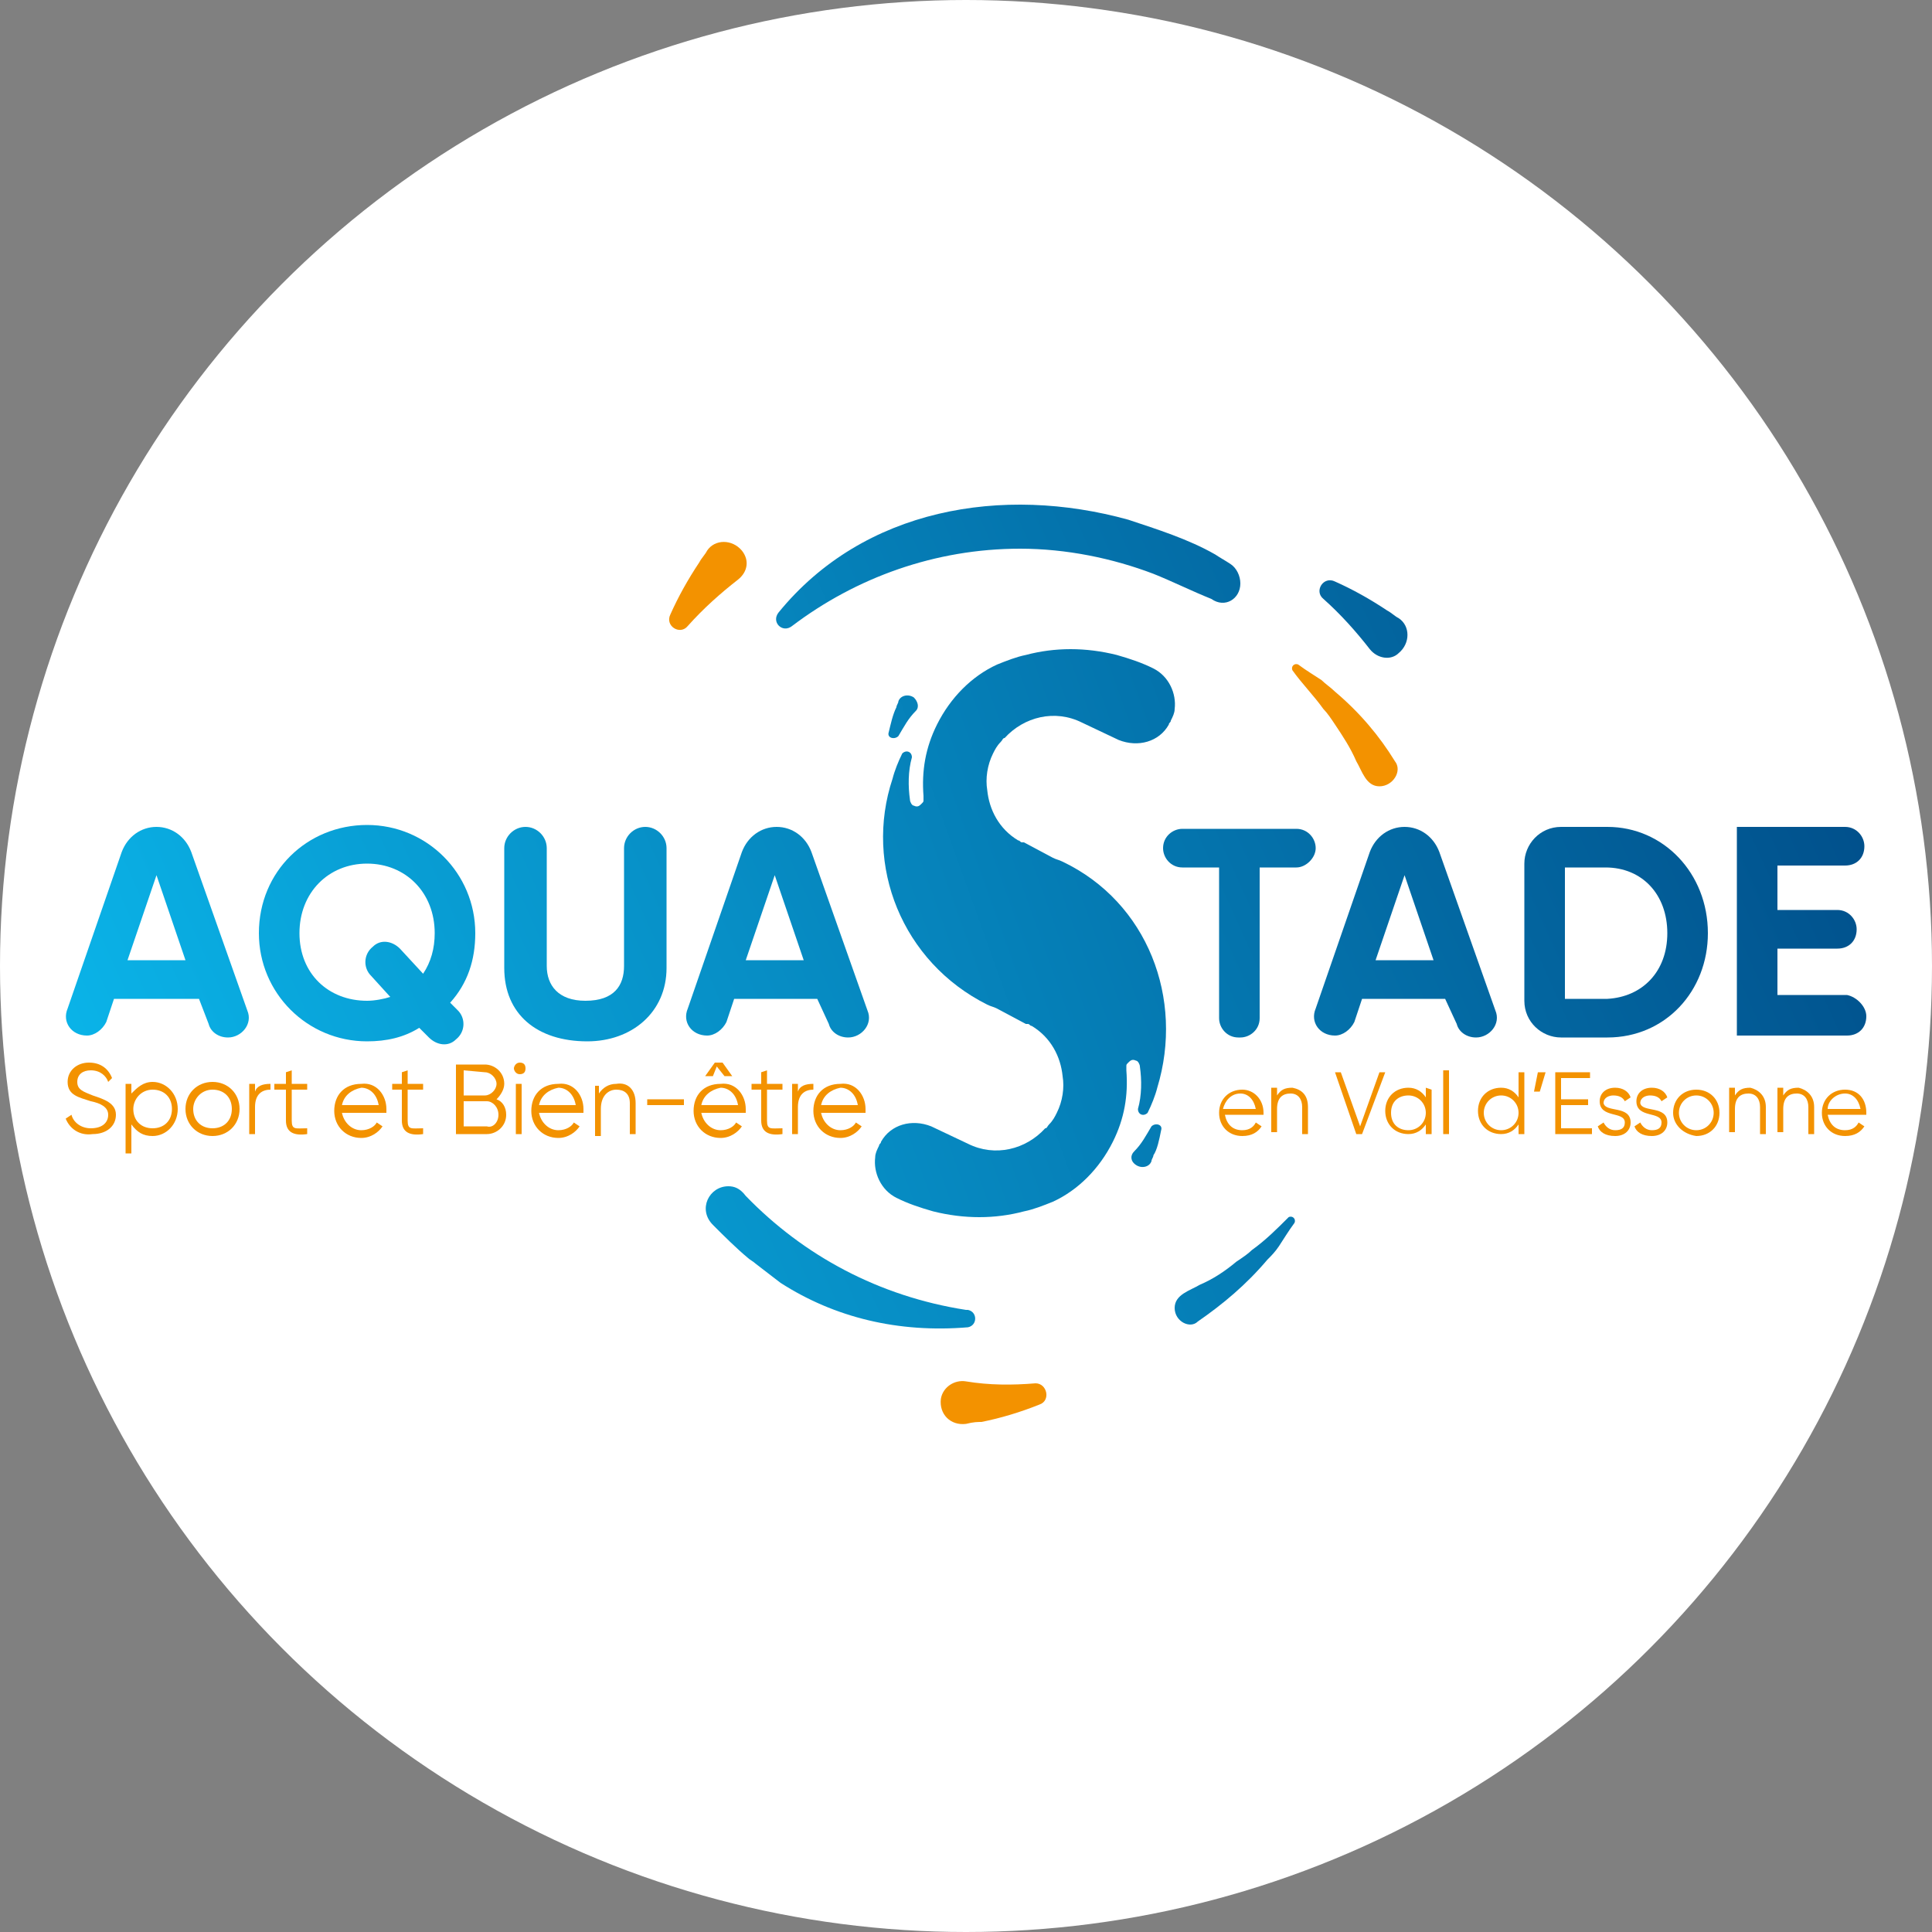 <?xml version="1.0" encoding="utf-8"?>
<!-- Generator: Adobe Illustrator 24.1.2, SVG Export Plug-In . SVG Version: 6.00 Build 0)  -->
<svg version="1.1" id="Calque_1" xmlns="http://www.w3.org/2000/svg" xmlns:xlink="http://www.w3.org/1999/xlink" x="0px" y="0px"
	 width="100px" height="100px" viewBox="0 0 100 100" enable-background="new 0 0 100 100" xml:space="preserve">
<rect x="0" y="0" width="100" height="100" fill="#808080" stroke="none"/>
<circle fill="#FFFFFF" cx="50" cy="50" r="50"/>
<g>
	
		<linearGradient id="SVGID_1_" gradientUnits="userSpaceOnUse" x1="0.582" y1="36.519" x2="94.951" y2="78.879" gradientTransform="matrix(1 0 0 -1 0 99.89)">
		<stop  offset="0" style="stop-color:#0BBBEF"/>
		<stop  offset="1" style="stop-color:#004884"/>
	</linearGradient>
	<path fill="url(#SVGID_1_)" d="M68.5,31c0.9,0.8,1.7,1.7,2.4,2.6c0.4,0.5,1.1,0.6,1.5,0.2c0.6-0.5,0.6-1.4,0-1.8
		c-0.2-0.1-0.4-0.3-0.6-0.4c-0.9-0.6-1.8-1.1-2.7-1.5c0,0,0,0,0,0C68.5,29.8,68,30.6,68.5,31z"/>
	
		<linearGradient id="SVGID_2_" gradientUnits="userSpaceOnUse" x1="12.19" y1="10.66" x2="106.558" y2="53.02" gradientTransform="matrix(1 0 0 -1 0 99.89)">
		<stop  offset="0" style="stop-color:#0BBBEF"/>
		<stop  offset="1" style="stop-color:#004884"/>
	</linearGradient>
	<path fill="url(#SVGID_2_)" d="M60.8,67.7c0-0.7,0.8-0.9,1.3-1.2c0.7-0.3,1.3-0.7,1.9-1.2c0.3-0.2,0.6-0.4,0.8-0.6
		c0.7-0.5,1.3-1.1,1.9-1.7c0.2-0.1,0.4,0.1,0.3,0.3c-0.3,0.4-0.6,0.9-0.8,1.2c-0.2,0.3-0.4,0.5-0.6,0.7c-1.1,1.3-2.3,2.3-3.6,3.2
		C61.6,68.8,60.8,68.4,60.8,67.7z"/>
	
		<linearGradient id="SVGID_3_" gradientUnits="userSpaceOnUse" x1="-3.021" y1="44.547" x2="91.347" y2="86.907" gradientTransform="matrix(1 0 0 -1 0 99.89)">
		<stop  offset="0" style="stop-color:#0BBBEF"/>
		<stop  offset="1" style="stop-color:#004884"/>
	</linearGradient>
	<path fill="url(#SVGID_3_)" d="M64.2,30.2c0-0.4-0.2-0.8-0.5-1c-0.3-0.2-0.5-0.3-0.8-0.5c-1.4-0.8-3-1.3-4.5-1.8
		c-6.5-1.8-13.7-0.6-18.1,4.8c0,0,0,0,0,0c-0.4,0.5,0.2,1.1,0.7,0.7c3.3-2.5,7.4-4,11.8-4c2.4,0,4.8,0.5,6.9,1.3c1,0.4,2,0.9,3,1.3
		C63.4,31.5,64.2,31,64.2,30.2L64.2,30.2z"/>
	
		<linearGradient id="SVGID_4_" gradientUnits="userSpaceOnUse" x1="8.435" y1="19.025" x2="102.804" y2="61.385" gradientTransform="matrix(1 0 0 -1 0 99.89)">
		<stop  offset="0" style="stop-color:#0BBBEF"/>
		<stop  offset="1" style="stop-color:#004884"/>
	</linearGradient>
	<path fill="url(#SVGID_4_)" d="M37.7,61.4L37.7,61.4c-1,0-1.6,1.2-0.8,2c0.6,0.6,1.2,1.2,1.8,1.7c0.1,0.1,0.3,0.2,0.4,0.3
		c0.4,0.3,0.9,0.7,1.3,1c2.8,1.8,6.1,2.6,9.7,2.3c0,0,0,0,0,0c0.5-0.1,0.5-0.8,0-0.9c0,0-0.1,0-0.1,0c-4.5-0.7-8.4-2.8-11.4-5.9
		C38.3,61.5,38,61.4,37.7,61.4z"/>
	<g>
		
			<linearGradient id="SVGID_5_" gradientUnits="userSpaceOnUse" x1="-3.516" y1="45.65" x2="90.852" y2="88.01" gradientTransform="matrix(1 0 0 -1 0 99.89)">
			<stop  offset="0" style="stop-color:#0BBBEF"/>
			<stop  offset="1" style="stop-color:#004884"/>
		</linearGradient>
		<path fill="url(#SVGID_5_)" d="M10.3,51.7H5.9l-0.4,1.2c-0.2,0.4-0.6,0.7-1,0.7l0,0c-0.8,0-1.3-0.7-1-1.4l2.8-8.1
			c0.3-0.8,1-1.3,1.8-1.3l0,0c0.8,0,1.5,0.5,1.8,1.3l2.9,8.2c0.3,0.7-0.3,1.4-1,1.4h0c-0.5,0-0.9-0.3-1-0.7L10.3,51.7z M9.6,49.7
			l-1.5-4.4l-1.5,4.4H9.6z"/>
		
			<linearGradient id="SVGID_6_" gradientUnits="userSpaceOnUse" x1="-1.704" y1="41.612" x2="92.665" y2="83.972" gradientTransform="matrix(1 0 0 -1 0 99.89)">
			<stop  offset="0" style="stop-color:#0BBBEF"/>
			<stop  offset="1" style="stop-color:#004884"/>
		</linearGradient>
		<path fill="url(#SVGID_6_)" d="M23.3,51.9l0.4,0.4c0.4,0.4,0.4,1.1-0.1,1.5l0,0c-0.4,0.4-1,0.3-1.4-0.1l-0.5-0.5
			c-0.8,0.5-1.7,0.7-2.7,0.7c-3.1,0-5.6-2.5-5.6-5.6c0-3.2,2.5-5.6,5.6-5.6s5.6,2.5,5.6,5.6C24.6,49.7,24.2,50.9,23.3,51.9z
			 M20.2,51.6l-1-1.1c-0.4-0.4-0.4-1.1,0.1-1.5l0,0c0.4-0.4,1-0.3,1.4,0.1l1.2,1.3c0.4-0.6,0.6-1.3,0.6-2.1c0-2.1-1.5-3.6-3.5-3.6
			s-3.5,1.5-3.5,3.6c0,2.1,1.5,3.5,3.5,3.5C19.4,51.8,19.9,51.7,20.2,51.6z"/>
		
			<linearGradient id="SVGID_7_" gradientUnits="userSpaceOnUse" x1="-0.241" y1="38.353" x2="94.127" y2="80.713" gradientTransform="matrix(1 0 0 -1 0 99.89)">
			<stop  offset="0" style="stop-color:#0BBBEF"/>
			<stop  offset="1" style="stop-color:#004884"/>
		</linearGradient>
		<path fill="url(#SVGID_7_)" d="M26.1,50.1v-6.2c0-0.6,0.5-1.1,1.1-1.1l0,0c0.6,0,1.1,0.5,1.1,1.1V50c0,1,0.6,1.8,2,1.8
			c1.5,0,2-0.8,2-1.8v-6.1c0-0.6,0.5-1.1,1.1-1.1h0c0.6,0,1.1,0.5,1.1,1.1v6.2c0,2.3-1.8,3.8-4.1,3.8C27.8,53.9,26.1,52.5,26.1,50.1
			z"/>
		
			<linearGradient id="SVGID_8_" gradientUnits="userSpaceOnUse" x1="1.853" y1="33.687" x2="96.222" y2="76.047" gradientTransform="matrix(1 0 0 -1 0 99.89)">
			<stop  offset="0" style="stop-color:#0BBBEF"/>
			<stop  offset="1" style="stop-color:#004884"/>
		</linearGradient>
		<path fill="url(#SVGID_8_)" d="M42.3,51.7H38l-0.4,1.2c-0.2,0.4-0.6,0.7-1,0.7l0,0c-0.8,0-1.3-0.7-1-1.4l2.8-8.1
			c0.3-0.8,1-1.3,1.8-1.3l0,0c0.8,0,1.5,0.5,1.8,1.3l2.9,8.2c0.3,0.7-0.3,1.4-1,1.4h0c-0.5,0-0.9-0.3-1-0.7L42.3,51.7z M41.6,49.7
			l-1.5-4.4l-1.5,4.4H41.6z"/>
		
			<linearGradient id="SVGID_9_" gradientUnits="userSpaceOnUse" x1="5.344" y1="25.911" x2="99.713" y2="68.271" gradientTransform="matrix(1 0 0 -1 0 99.89)">
			<stop  offset="0" style="stop-color:#0BBBEF"/>
			<stop  offset="1" style="stop-color:#004884"/>
		</linearGradient>
		<path fill="url(#SVGID_9_)" d="M67.1,44.9h-1.9v7.8c0,0.6-0.5,1-1,1h-0.1c-0.6,0-1-0.5-1-1v-7.8h-1.9c-0.6,0-1-0.5-1-1l0,0
			c0-0.6,0.5-1,1-1h5.9c0.6,0,1,0.5,1,1l0,0C68.1,44.4,67.6,44.9,67.1,44.9z"/>
		
			<linearGradient id="SVGID_10_" gradientUnits="userSpaceOnUse" x1="7.31" y1="21.53" x2="101.679" y2="63.89" gradientTransform="matrix(1 0 0 -1 0 99.89)">
			<stop  offset="0" style="stop-color:#0BBBEF"/>
			<stop  offset="1" style="stop-color:#004884"/>
		</linearGradient>
		<path fill="url(#SVGID_10_)" d="M74.8,51.7h-4.3l-0.4,1.2c-0.2,0.4-0.6,0.7-1,0.7l0,0c-0.8,0-1.3-0.7-1-1.4l2.8-8.1
			c0.3-0.8,1-1.3,1.8-1.3l0,0c0.8,0,1.5,0.5,1.8,1.3l2.9,8.2c0.3,0.7-0.3,1.4-1,1.4h0c-0.5,0-0.9-0.3-1-0.7L74.8,51.7z M74.2,49.7
			l-1.5-4.4l-1.5,4.4H74.2z"/>
		
			<linearGradient id="SVGID_11_" gradientUnits="userSpaceOnUse" x1="8.638" y1="18.572" x2="103.007" y2="60.932" gradientTransform="matrix(1 0 0 -1 0 99.89)">
			<stop  offset="0" style="stop-color:#0BBBEF"/>
			<stop  offset="1" style="stop-color:#004884"/>
		</linearGradient>
		<path fill="url(#SVGID_11_)" d="M88.4,48.3c0,3-2.2,5.4-5.2,5.4h-2.4c-1,0-1.9-0.8-1.9-1.9v-7.1c0-1,0.8-1.9,1.9-1.9h2.4
			C86.1,42.8,88.4,45.2,88.4,48.3z M86.3,48.3c0-2-1.3-3.4-3.2-3.4H81v6.8h2.2C85,51.6,86.3,50.3,86.3,48.3z"/>
		
			<linearGradient id="SVGID_12_" gradientUnits="userSpaceOnUse" x1="10.407" y1="14.632" x2="104.775" y2="56.992" gradientTransform="matrix(1 0 0 -1 0 99.89)">
			<stop  offset="0" style="stop-color:#0BBBEF"/>
			<stop  offset="1" style="stop-color:#004884"/>
		</linearGradient>
		<path fill="url(#SVGID_12_)" d="M96.6,52.6L96.6,52.6c0,0.6-0.4,1-1,1h-5.7V42.8h5.6c0.6,0,1,0.5,1,1v0c0,0.6-0.4,1-1,1H92v2.3
			h3.1c0.6,0,1,0.5,1,1l0,0c0,0.6-0.4,1-1,1H92v2.4h3.6C96.1,51.6,96.6,52.1,96.6,52.6z"/>
	</g>
	<g>
		
			<linearGradient id="SVGID_13_" gradientUnits="userSpaceOnUse" x1="35.203" y1="37.944" x2="129.571" y2="80.303" gradientTransform="matrix(0.997 7.690000e-02 7.690000e-02 -0.997 -31.265 113.456)">
			<stop  offset="0" style="stop-color:#0BBBEF"/>
			<stop  offset="1" style="stop-color:#004884"/>
		</linearGradient>
		<path fill="url(#SVGID_13_)" d="M60.1,58.5C60.1,58.5,60.1,58.5,60.1,58.5c0.1-0.3-0.3-0.4-0.5-0.2c-0.3,0.5-0.5,0.9-0.9,1.3
			c-0.2,0.2-0.2,0.5,0.1,0.7c0.3,0.2,0.7,0.1,0.8-0.2c0-0.1,0.1-0.2,0.1-0.3C59.9,59.5,60,59,60.1,58.5z"/>
		
			<linearGradient id="SVGID_14_" gradientUnits="userSpaceOnUse" x1="30.029" y1="49.471" x2="124.397" y2="91.831" gradientTransform="matrix(0.997 7.690000e-02 7.690000e-02 -0.997 -31.265 113.456)">
			<stop  offset="0" style="stop-color:#0BBBEF"/>
			<stop  offset="1" style="stop-color:#004884"/>
		</linearGradient>
		<path fill="url(#SVGID_14_)" d="M55,44.6c-0.2-0.1-0.3-0.1-0.5-0.2L53,43.6c0,0,0,0-0.1,0c-0.1,0-0.1-0.1-0.2-0.1l0,0
			c-1-0.6-1.5-1.6-1.6-2.6c-0.1-0.6,0-1.3,0.3-1.9c0.1-0.2,0.2-0.4,0.4-0.6c0.1-0.1,0.1-0.2,0.2-0.2c1-1.1,2.6-1.5,4-0.8
			c0,0,0,0,0,0c0,0,0,0,0,0l1.9,0.9c1,0.4,2.1,0.1,2.6-0.8c0-0.1,0.1-0.1,0.1-0.2c0.1-0.2,0.2-0.4,0.2-0.6c0.1-0.8-0.3-1.7-1.1-2.1
			c0,0,0,0,0,0c0,0,0,0,0,0c0,0,0,0,0,0c-0.6-0.3-1.2-0.5-1.9-0.7c-1.6-0.4-3.2-0.4-4.7,0l0,0c-0.5,0.1-1,0.3-1.5,0.5
			c-1.3,0.6-2.4,1.7-3.1,3.1c-0.6,1.2-0.8,2.4-0.7,3.7l0,0c0,0,0,0.1,0,0.2c0,0.1,0,0.1-0.1,0.2c-0.1,0.1-0.2,0.2-0.4,0.1
			c-0.1,0-0.2-0.2-0.2-0.3l0,0c-0.1-0.7-0.1-1.5,0.1-2.2c0-0.3-0.3-0.4-0.5-0.2c0,0,0,0,0,0c-0.2,0.4-0.4,0.9-0.5,1.3
			c-1.5,4.5,0.5,9.5,4.9,11.7c0.2,0.1,0.3,0.1,0.5,0.2l1.5,0.8c0,0,0,0,0.1,0c0.1,0,0.1,0.1,0.2,0.1l0,0c1,0.6,1.5,1.6,1.6,2.6
			c0.1,0.6,0,1.3-0.3,1.9c-0.1,0.2-0.2,0.4-0.4,0.6c-0.1,0.1-0.1,0.2-0.2,0.2c-1,1.1-2.6,1.5-4,0.8c0,0,0,0,0,0c0,0,0,0,0,0
			l-1.9-0.9c-1-0.4-2.1-0.1-2.6,0.8c0,0.1-0.1,0.1-0.1,0.2c-0.1,0.2-0.2,0.4-0.2,0.6c-0.1,0.8,0.3,1.7,1.1,2.1c0,0,0,0,0,0
			c0,0,0,0,0,0c0,0,0,0,0,0c0.6,0.3,1.2,0.5,1.9,0.7c1.6,0.4,3.2,0.4,4.7,0l0,0c0.5-0.1,1-0.3,1.5-0.5c1.3-0.6,2.4-1.7,3.1-3.1
			c0.6-1.2,0.8-2.4,0.7-3.7l0,0c0,0,0-0.1,0-0.2c0-0.1,0-0.1,0.1-0.2c0.1-0.1,0.2-0.2,0.4-0.1c0.1,0,0.2,0.2,0.2,0.3l0,0
			c0.1,0.7,0.1,1.5-0.1,2.2c0,0.3,0.3,0.4,0.5,0.2c0,0,0,0,0,0c0.2-0.4,0.4-0.9,0.5-1.3C61.3,51.7,59.4,46.7,55,44.6z"/>
		
			<linearGradient id="SVGID_15_" gradientUnits="userSpaceOnUse" x1="24.854" y1="60.998" x2="119.223" y2="103.358" gradientTransform="matrix(0.997 7.690000e-02 7.690000e-02 -0.997 -31.265 113.456)">
			<stop  offset="0" style="stop-color:#0BBBEF"/>
			<stop  offset="1" style="stop-color:#004884"/>
		</linearGradient>
		<path fill="url(#SVGID_15_)" d="M47.3,36.1c-0.3-0.2-0.7-0.1-0.8,0.2c0,0.1-0.1,0.2-0.1,0.3c-0.2,0.4-0.3,0.9-0.4,1.3c0,0,0,0,0,0
			c-0.1,0.3,0.3,0.4,0.5,0.2c0.3-0.5,0.5-0.9,0.9-1.3C47.6,36.6,47.5,36.3,47.3,36.1z"/>
	</g>
	<path fill="#F39200" d="M38.2,30c0.5-0.4,0.6-1,0.2-1.5c-0.5-0.6-1.4-0.6-1.8,0c-0.1,0.2-0.3,0.4-0.4,0.6c-0.6,0.9-1.1,1.8-1.5,2.7
		c0,0,0,0,0,0c-0.3,0.6,0.5,1.1,0.9,0.6C36.4,31.5,37.3,30.7,38.2,30z"/>
	<path fill="#F39200" d="M50.8,73.6c1-0.2,2-0.5,3-0.9c0,0,0,0,0,0c0.6-0.2,0.4-1.1-0.2-1.1c-1.2,0.1-2.4,0.1-3.6-0.1
		c-0.6-0.1-1.2,0.3-1.3,0.9l0,0c-0.1,0.8,0.5,1.4,1.3,1.3C50.4,73.6,50.6,73.6,50.8,73.6z"/>
	<path fill="#F39200" d="M71.4,40.7c-0.7,0-0.9-0.8-1.2-1.3c-0.3-0.7-0.7-1.3-1.1-1.9c-0.2-0.3-0.4-0.6-0.6-0.8
		c-0.5-0.7-1.1-1.3-1.6-2c-0.1-0.2,0.1-0.4,0.3-0.3c0.4,0.3,0.9,0.6,1.2,0.8c0.2,0.2,0.5,0.4,0.7,0.6c1.3,1.1,2.3,2.3,3.1,3.6
		C72.6,39.9,72.1,40.7,71.4,40.7z"/>
	<g>
		<g>
			<path fill="#F39200" d="M3.4,57.9l0.3-0.2c0.1,0.4,0.5,0.7,1,0.7c0.6,0,0.9-0.3,0.9-0.7c0-0.4-0.4-0.6-0.9-0.7
				c-0.6-0.2-1.2-0.3-1.2-1c0-0.6,0.5-1,1.1-1c0.6,0,1,0.3,1.2,0.8L5.6,56c-0.1-0.3-0.4-0.6-0.9-0.6C4.3,55.4,4,55.6,4,56
				s0.3,0.5,0.8,0.7C5.4,56.9,6,57.1,6,57.7c0,0.6-0.5,1-1.2,1C4.1,58.8,3.6,58.4,3.4,57.9z"/>
			<path fill="#F39200" d="M9.2,57.4c0,0.8-0.6,1.4-1.3,1.4c-0.5,0-0.8-0.2-1.1-0.6v1.5H6.5v-3.6h0.3v0.5C7.1,56.3,7.4,56,7.9,56
				C8.6,56,9.2,56.6,9.2,57.4z M8.9,57.4c0-0.6-0.4-1-1-1s-1,0.5-1,1c0,0.6,0.4,1,1,1S8.9,58,8.9,57.4z"/>
			<path fill="#F39200" d="M9.6,57.4c0-0.8,0.6-1.4,1.4-1.4s1.4,0.6,1.4,1.4s-0.6,1.4-1.4,1.4S9.6,58.2,9.6,57.4z M12,57.4
				c0-0.6-0.4-1-1-1s-1,0.5-1,1c0,0.6,0.4,1,1,1S12,58,12,57.4z"/>
			<path fill="#F39200" d="M14,56.1v0.3c-0.4,0-0.8,0.2-0.8,0.9v1.4h-0.3v-2.6h0.3v0.4C13.3,56.2,13.6,56.1,14,56.1z"/>
			<path fill="#F39200" d="M15.1,56.4V58c0,0.5,0.2,0.4,0.8,0.4v0.3c-0.7,0.1-1.1-0.1-1.1-0.7v-1.6h-0.6v-0.3h0.6v-0.6l0.3-0.1v0.7
				h0.8v0.3L15.1,56.4L15.1,56.4z"/>
			<path fill="#F39200" d="M20,57.4c0,0,0,0.1,0,0.2h-2.3c0.1,0.5,0.5,0.9,1,0.9c0.4,0,0.7-0.2,0.8-0.4l0.3,0.2
				c-0.2,0.3-0.6,0.6-1.1,0.6c-0.8,0-1.4-0.6-1.4-1.4c0-0.8,0.5-1.4,1.4-1.4C19.5,56,20,56.7,20,57.4z M17.7,57.2h1.9
				c-0.1-0.6-0.5-0.9-0.9-0.9C18.2,56.4,17.8,56.7,17.7,57.2z"/>
			<path fill="#F39200" d="M21.1,56.4V58c0,0.5,0.2,0.4,0.8,0.4v0.3c-0.7,0.1-1.1-0.1-1.1-0.7v-1.6h-0.5v-0.3h0.5v-0.6l0.3-0.1v0.7
				h0.8v0.3L21.1,56.4L21.1,56.4z"/>
			<path fill="#F39200" d="M26.2,57.7c0,0.6-0.5,1-1,1h-1.6v-3.6h1.5c0.5,0,1,0.4,1,1c0,0.3-0.2,0.6-0.4,0.8
				C26,57,26.2,57.3,26.2,57.7z M24,55.4v1.3h1.1c0.3,0,0.6-0.3,0.6-0.6c0-0.3-0.3-0.6-0.6-0.6L24,55.4L24,55.4z M25.8,57.7
				c0-0.4-0.3-0.7-0.6-0.7H24v1.3h1.2C25.5,58.4,25.8,58.1,25.8,57.7z"/>
			<path fill="#F39200" d="M26.6,55.3c0-0.1,0.1-0.3,0.3-0.3s0.3,0.1,0.3,0.3s-0.1,0.3-0.3,0.3S26.6,55.4,26.6,55.3z M26.7,56.1H27
				v2.6h-0.3V56.1z"/>
			<path fill="#F39200" d="M30.2,57.4c0,0,0,0.1,0,0.2h-2.3c0.1,0.5,0.5,0.9,1,0.9c0.4,0,0.7-0.2,0.8-0.4l0.3,0.2
				c-0.2,0.3-0.6,0.6-1.1,0.6c-0.8,0-1.4-0.6-1.4-1.4c0-0.8,0.5-1.4,1.4-1.4C29.7,56,30.2,56.7,30.2,57.4z M27.9,57.2h1.9
				c-0.1-0.6-0.5-0.9-0.9-0.9C28.4,56.4,28,56.7,27.9,57.2z"/>
			<path fill="#F39200" d="M32.9,57.1v1.6h-0.3v-1.6c0-0.5-0.3-0.7-0.7-0.7s-0.8,0.3-0.8,1v1.4h-0.3v-2.6H31v0.4
				c0.2-0.3,0.5-0.5,0.9-0.5C32.5,56,32.9,56.4,32.9,57.1z"/>
			<path fill="#F39200" d="M33.5,56.9h1.9v0.3h-1.9V56.9z"/>
			<path fill="#F39200" d="M38.6,57.4c0,0,0,0.1,0,0.2h-2.3c0.1,0.5,0.5,0.9,1,0.9c0.4,0,0.7-0.2,0.8-0.4l0.3,0.2
				c-0.2,0.3-0.6,0.6-1.1,0.6c-0.8,0-1.4-0.6-1.4-1.4c0-0.8,0.5-1.4,1.4-1.4C38.1,56,38.6,56.7,38.6,57.4z M36.3,57.2h1.9
				c-0.1-0.6-0.5-0.9-0.9-0.9C36.8,56.4,36.4,56.7,36.3,57.2z M36.9,55.7h-0.4l0.5-0.7h0.4l0.5,0.7h-0.4l-0.4-0.5L36.9,55.7z"/>
			<path fill="#F39200" d="M39.7,56.4V58c0,0.5,0.2,0.4,0.8,0.4v0.3c-0.7,0.1-1.1-0.1-1.1-0.7v-1.6h-0.5v-0.3h0.5v-0.6l0.3-0.1v0.7
				h0.8v0.3L39.7,56.4L39.7,56.4z"/>
			<path fill="#F39200" d="M42.1,56.1v0.3c-0.4,0-0.8,0.2-0.8,0.9v1.4h-0.3v-2.6h0.3v0.4C41.4,56.2,41.7,56.1,42.1,56.1z"/>
			<path fill="#F39200" d="M44.8,57.4c0,0,0,0.1,0,0.2h-2.3c0.1,0.5,0.5,0.9,1,0.9c0.4,0,0.7-0.2,0.8-0.4l0.3,0.2
				c-0.2,0.3-0.6,0.6-1.1,0.6c-0.8,0-1.4-0.6-1.4-1.4c0-0.8,0.5-1.4,1.4-1.4C44.3,56,44.8,56.7,44.8,57.4z M42.5,57.2h1.9
				c-0.1-0.6-0.5-0.9-0.9-0.9C43,56.4,42.6,56.7,42.5,57.2z"/>
		</g>
		<path fill="#F39200" d="M65.4,57.6c0,0,0,0.1,0,0.1h-2c0.1,0.5,0.4,0.8,0.9,0.8c0.4,0,0.6-0.2,0.7-0.4l0.3,0.2
			c-0.2,0.3-0.5,0.5-1,0.5c-0.7,0-1.2-0.5-1.2-1.2c0-0.7,0.5-1.2,1.2-1.2C64.9,56.4,65.4,56.9,65.4,57.6z M63.3,57.4h1.7
			c-0.1-0.5-0.4-0.8-0.8-0.8C63.7,56.6,63.4,57,63.3,57.4z"/>
		<path fill="#F39200" d="M67.7,57.3v1.4h-0.3v-1.4c0-0.4-0.2-0.7-0.6-0.7s-0.7,0.2-0.7,0.8v1.2h-0.3v-2.3h0.3v0.4
			c0.2-0.3,0.4-0.4,0.8-0.4C67.4,56.4,67.7,56.7,67.7,57.3z"/>
		<path fill="#F39200" d="M69.1,55.5h0.3l1,2.8l1-2.8h0.3l-1.2,3.2h-0.3L69.1,55.5z"/>
		<path fill="#F39200" d="M74.1,56.4v2.3h-0.3v-0.5c-0.2,0.3-0.5,0.5-0.9,0.5c-0.7,0-1.2-0.5-1.2-1.2s0.5-1.2,1.2-1.2
			c0.4,0,0.7,0.2,0.9,0.5v-0.5L74.1,56.4L74.1,56.4z M73.8,57.6c0-0.5-0.4-0.9-0.9-0.9S72,57,72,57.6s0.4,0.9,0.9,0.9
			C73.4,58.5,73.8,58.1,73.8,57.6z"/>
		<path fill="#F39200" d="M74.7,55.4H75v3.3h-0.3V55.4z"/>
		<path fill="#F39200" d="M78.9,55.5v3.2h-0.3v-0.5c-0.2,0.3-0.5,0.5-0.9,0.5c-0.7,0-1.2-0.5-1.2-1.2s0.5-1.2,1.2-1.2
			c0.4,0,0.7,0.2,0.9,0.5v-1.3H78.9z M78.6,57.6c0-0.5-0.4-0.9-0.9-0.9s-0.9,0.4-0.9,0.9s0.4,0.9,0.9,0.9S78.6,58.1,78.6,57.6z"/>
		<path fill="#F39200" d="M79.7,56.5h-0.3l0.2-1H80L79.7,56.5z"/>
		<path fill="#F39200" d="M82.4,58.4v0.3h-1.9v-3.2h1.8v0.3h-1.5v1.1h1.4v0.3h-1.4v1.2L82.4,58.4L82.4,58.4z"/>
		<path fill="#F39200" d="M84.4,58.1c0,0.4-0.3,0.7-0.8,0.7c-0.5,0-0.8-0.2-0.9-0.5l0.3-0.2c0.1,0.2,0.3,0.4,0.6,0.4
			c0.3,0,0.5-0.1,0.5-0.4c0-0.6-1.3-0.2-1.3-1.1c0-0.4,0.3-0.7,0.8-0.7c0.4,0,0.7,0.2,0.8,0.5L84.1,57c-0.1-0.2-0.3-0.3-0.6-0.3
			c-0.2,0-0.5,0.1-0.5,0.4C83.1,57.6,84.4,57.2,84.4,58.1z"/>
		<path fill="#F39200" d="M86.3,58.1c0,0.4-0.3,0.7-0.8,0.7c-0.5,0-0.8-0.2-0.9-0.5l0.3-0.2c0.1,0.2,0.3,0.4,0.6,0.4
			c0.3,0,0.5-0.1,0.5-0.4c0-0.6-1.3-0.2-1.3-1.1c0-0.4,0.3-0.7,0.8-0.7c0.4,0,0.7,0.2,0.8,0.5L86,57c-0.1-0.2-0.3-0.3-0.6-0.3
			c-0.2,0-0.5,0.1-0.5,0.4C85,57.6,86.3,57.2,86.3,58.1z"/>
		<path fill="#F39200" d="M86.6,57.6c0-0.7,0.5-1.2,1.2-1.2c0.7,0,1.2,0.5,1.2,1.2s-0.5,1.2-1.2,1.2C87.1,58.7,86.6,58.2,86.6,57.6z
			 M88.7,57.6c0-0.5-0.4-0.9-0.9-0.9s-0.9,0.4-0.9,0.9s0.4,0.9,0.9,0.9C88.3,58.5,88.7,58.1,88.7,57.6z"/>
		<path fill="#F39200" d="M91.4,57.3v1.4h-0.3v-1.4c0-0.4-0.2-0.7-0.6-0.7s-0.7,0.2-0.7,0.8v1.2h-0.3v-2.3h0.3v0.4
			c0.2-0.3,0.4-0.4,0.8-0.4C91,56.4,91.4,56.7,91.4,57.3z"/>
		<path fill="#F39200" d="M93.9,57.3v1.4h-0.3v-1.4c0-0.4-0.2-0.7-0.6-0.7s-0.7,0.2-0.7,0.8v1.2h-0.3v-2.3h0.3v0.4
			c0.2-0.3,0.4-0.4,0.8-0.4C93.5,56.4,93.9,56.7,93.9,57.3z"/>
		<path fill="#F39200" d="M96.6,57.6c0,0,0,0.1,0,0.1h-2c0.1,0.5,0.4,0.8,0.9,0.8c0.4,0,0.6-0.2,0.7-0.4l0.3,0.2
			c-0.2,0.3-0.5,0.5-1,0.5c-0.7,0-1.2-0.5-1.2-1.2c0-0.7,0.5-1.2,1.2-1.2C96.2,56.4,96.6,56.9,96.6,57.6z M94.6,57.4h1.7
			c-0.1-0.5-0.4-0.8-0.8-0.8C95,56.6,94.6,57,94.6,57.4z"/>
	</g>
</g>
</svg>
